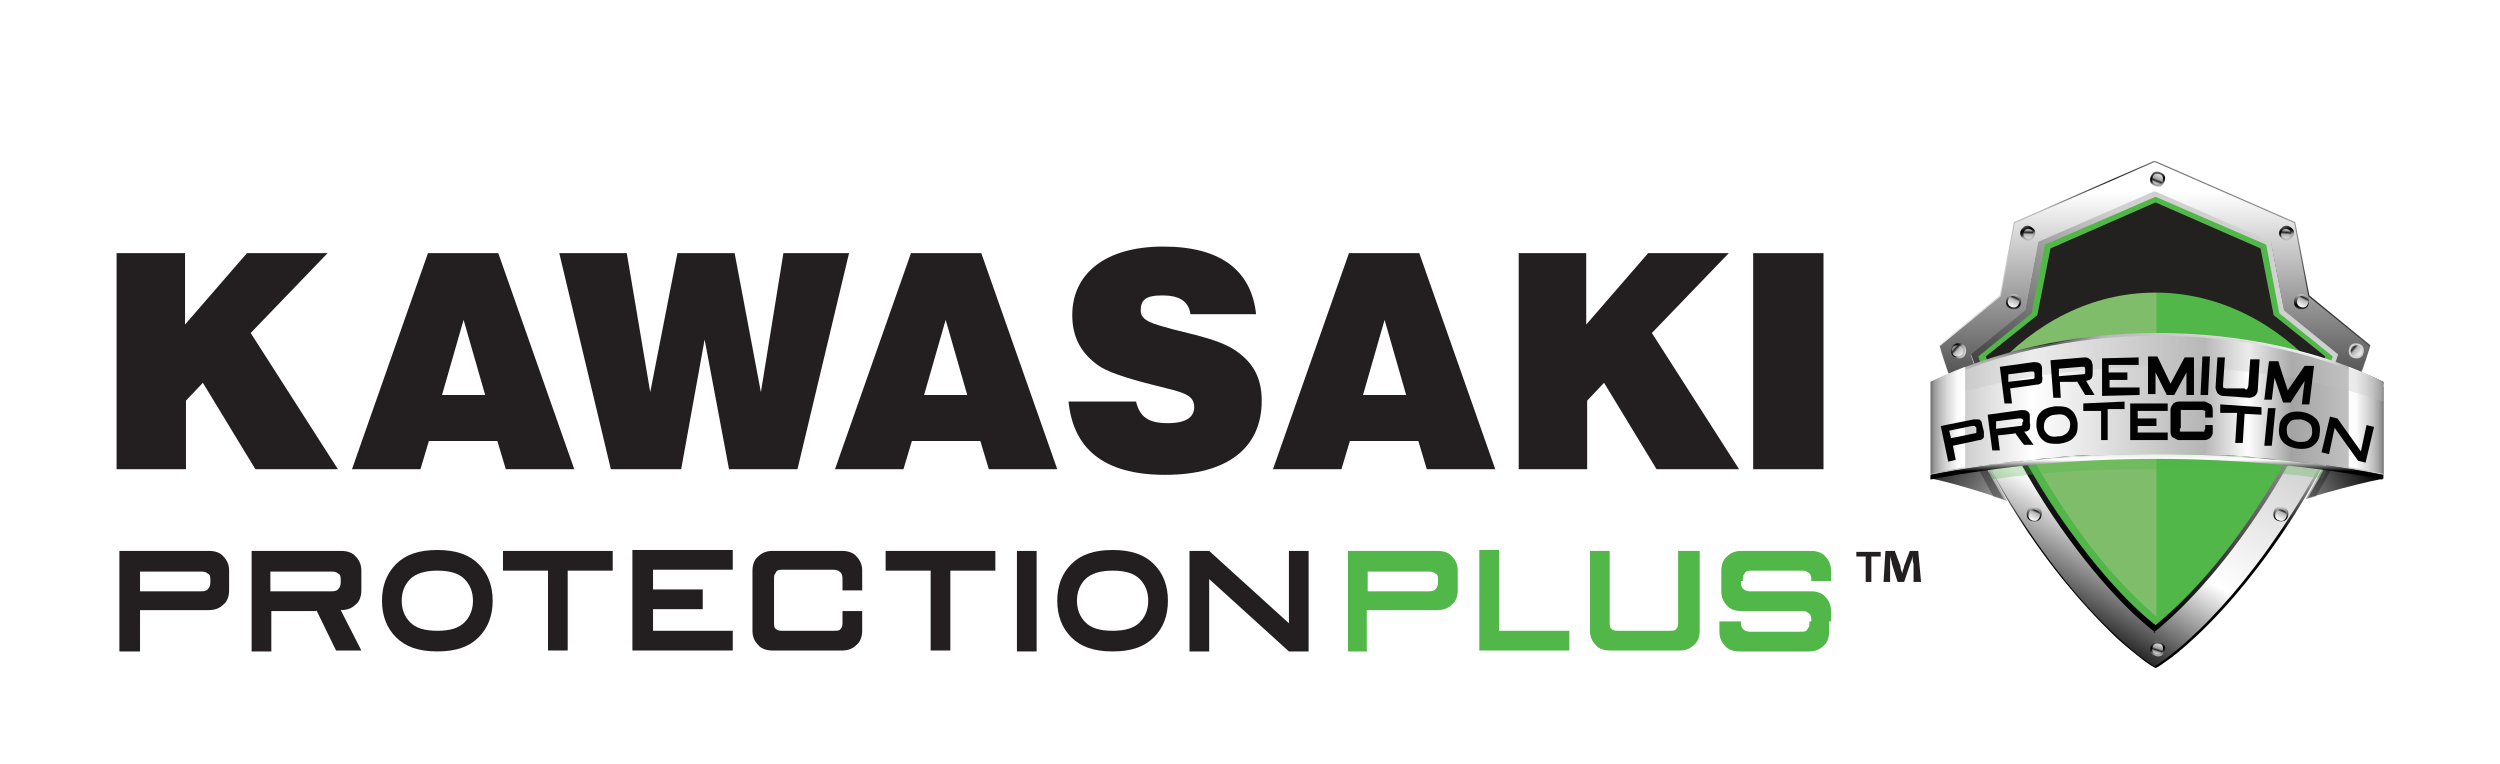 <?xml version="1.0" encoding="UTF-8"?>
<svg width="193px" height="59px" viewBox="0 0 193 59" version="1.1" xmlns="http://www.w3.org/2000/svg" xmlns:xlink="http://www.w3.org/1999/xlink">
    <title>kpp-logo</title>
    <defs>
        <filter x="-0.8%" y="-12.8%" width="101.6%" height="125.5%" filterUnits="objectBoundingBox" id="filter-1">
            <feOffset dx="0" dy="2" in="SourceAlpha" result="shadowOffsetOuter1"></feOffset>
            <feGaussianBlur stdDeviation="2" in="shadowOffsetOuter1" result="shadowBlurOuter1"></feGaussianBlur>
            <feColorMatrix values="0 0 0 0 0   0 0 0 0 0   0 0 0 0 0  0 0 0 0.2 0" type="matrix" in="shadowBlurOuter1" result="shadowMatrixOuter1"></feColorMatrix>
            <feMerge>
                <feMergeNode in="shadowMatrixOuter1"></feMergeNode>
                <feMergeNode in="SourceGraphic"></feMergeNode>
            </feMerge>
        </filter>
        <linearGradient x1="106.214%" y1="115.789%" x2="7.513%" y2="33.083%" id="linearGradient-2">
            <stop stop-color="#FFFFFF" offset="0%"></stop>
            <stop stop-color="#000000" offset="100%"></stop>
        </linearGradient>
        <linearGradient x1="-24.182%" y1="115.385%" x2="77.948%" y2="46.154%" id="linearGradient-3">
            <stop stop-color="#FFFFFF" offset="0%"></stop>
            <stop stop-color="#000000" offset="100%"></stop>
        </linearGradient>
        <linearGradient x1="50%" y1="-23.4%" x2="50%" y2="138.026%" id="linearGradient-4">
            <stop stop-color="#FFFFFF" offset="50%"></stop>
            <stop stop-color="#000000" offset="60%"></stop>
        </linearGradient>
        <linearGradient x1="78.672%" y1="-18.401%" x2="24.496%" y2="91.822%" id="linearGradient-5">
            <stop stop-color="#D0D0D0" offset="0%"></stop>
            <stop stop-color="#A3A3A3" offset="20%"></stop>
            <stop stop-color="#262626" offset="30%"></stop>
            <stop stop-color="#B5B5B5" offset="40%"></stop>
            <stop stop-color="#FFFFFF" offset="80%"></stop>
            <stop stop-color="#000000" offset="100%"></stop>
        </linearGradient>
        <linearGradient x1="63.386%" y1="19.321%" x2="25.342%" y2="81.104%" id="linearGradient-6">
            <stop stop-color="#D0D0D0" offset="0%"></stop>
            <stop stop-color="#000000" offset="100%"></stop>
        </linearGradient>
        <linearGradient x1="50.218%" y1="11.268%" x2="50.218%" y2="113.38%" id="linearGradient-7">
            <stop stop-color="#FFFFFF" offset="0%"></stop>
            <stop stop-color="#000000" offset="100%"></stop>
        </linearGradient>
        <linearGradient x1="89.755%" y1="81.956%" x2="-89.215%" y2="10.335%" id="linearGradient-8">
            <stop stop-color="#D0D0D0" offset="0%"></stop>
            <stop stop-color="#A3A3A3" offset="20%"></stop>
            <stop stop-color="#262626" offset="30%"></stop>
            <stop stop-color="#000000" offset="40%"></stop>
            <stop stop-color="#FFFFFF" offset="80%"></stop>
            <stop stop-color="#000000" offset="100%"></stop>
        </linearGradient>
        <linearGradient x1="0.029%" y1="-3.462%" x2="125.02%" y2="111.765%" id="linearGradient-9">
            <stop stop-color="#D0D0D0" offset="0%"></stop>
            <stop stop-color="#A3A3A3" offset="20%"></stop>
            <stop stop-color="#262626" offset="30%"></stop>
            <stop stop-color="#B5B5B5" offset="40%"></stop>
            <stop stop-color="#FFFFFF" offset="80%"></stop>
            <stop stop-color="#000000" offset="100%"></stop>
        </linearGradient>
        <linearGradient x1="-67000%" y1="-6992.308%" x2="-67084.615%" y2="-6823.077%" id="linearGradient-10">
            <stop stop-color="#D0D0D0" offset="0%"></stop>
            <stop stop-color="#A3A3A3" offset="20%"></stop>
            <stop stop-color="#262626" offset="30%"></stop>
            <stop stop-color="#000000" offset="40%"></stop>
            <stop stop-color="#FFFFFF" offset="80%"></stop>
            <stop stop-color="#000000" offset="100%"></stop>
        </linearGradient>
        <linearGradient x1="-12.649%" y1="-5.426%" x2="122.019%" y2="112.321%" id="linearGradient-11">
            <stop stop-color="#D0D0D0" offset="0%"></stop>
            <stop stop-color="#A3A3A3" offset="20%"></stop>
            <stop stop-color="#262626" offset="30%"></stop>
            <stop stop-color="#B5B5B5" offset="40%"></stop>
            <stop stop-color="#FFFFFF" offset="80%"></stop>
            <stop stop-color="#000000" offset="100%"></stop>
        </linearGradient>
        <linearGradient x1="54.614%" y1="161.868%" x2="72.87%" y2="-46.175%" id="linearGradient-12">
            <stop stop-color="#D0D0D0" offset="0%"></stop>
            <stop stop-color="#A3A3A3" offset="20%"></stop>
            <stop stop-color="#262626" offset="30%"></stop>
            <stop stop-color="#000000" offset="40%"></stop>
            <stop stop-color="#FFFFFF" offset="80%"></stop>
            <stop stop-color="#000000" offset="100%"></stop>
        </linearGradient>
        <linearGradient x1="99.207%" y1="-31.474%" x2="25.978%" y2="128.318%" id="linearGradient-13">
            <stop stop-color="#D0D0D0" offset="0%"></stop>
            <stop stop-color="#A3A3A3" offset="20%"></stop>
            <stop stop-color="#262626" offset="30%"></stop>
            <stop stop-color="#B5B5B5" offset="40%"></stop>
            <stop stop-color="#FFFFFF" offset="80%"></stop>
            <stop stop-color="#000000" offset="100%"></stop>
        </linearGradient>
        <linearGradient x1="60.014%" y1="156.929%" x2="70.477%" y2="-47.765%" id="linearGradient-14">
            <stop stop-color="#D0D0D0" offset="0%"></stop>
            <stop stop-color="#A3A3A3" offset="20%"></stop>
            <stop stop-color="#262626" offset="30%"></stop>
            <stop stop-color="#000000" offset="40%"></stop>
            <stop stop-color="#FFFFFF" offset="80%"></stop>
            <stop stop-color="#000000" offset="100%"></stop>
        </linearGradient>
        <linearGradient x1="96.908%" y1="-31.249%" x2="23.678%" y2="128.542%" id="linearGradient-15">
            <stop stop-color="#D0D0D0" offset="0%"></stop>
            <stop stop-color="#A3A3A3" offset="20%"></stop>
            <stop stop-color="#262626" offset="30%"></stop>
            <stop stop-color="#B5B5B5" offset="40%"></stop>
            <stop stop-color="#FFFFFF" offset="80%"></stop>
            <stop stop-color="#000000" offset="100%"></stop>
        </linearGradient>
        <linearGradient x1="59.238%" y1="153.75%" x2="69.483%" y2="-55.322%" id="linearGradient-16">
            <stop stop-color="#D0D0D0" offset="0%"></stop>
            <stop stop-color="#A3A3A3" offset="20%"></stop>
            <stop stop-color="#262626" offset="30%"></stop>
            <stop stop-color="#000000" offset="40%"></stop>
            <stop stop-color="#FFFFFF" offset="80%"></stop>
            <stop stop-color="#000000" offset="100%"></stop>
        </linearGradient>
        <linearGradient x1="93.77%" y1="-24.643%" x2="21.664%" y2="128.575%" id="linearGradient-17">
            <stop stop-color="#D0D0D0" offset="0%"></stop>
            <stop stop-color="#A3A3A3" offset="20%"></stop>
            <stop stop-color="#262626" offset="30%"></stop>
            <stop stop-color="#B5B5B5" offset="40%"></stop>
            <stop stop-color="#FFFFFF" offset="80%"></stop>
            <stop stop-color="#000000" offset="100%"></stop>
        </linearGradient>
        <linearGradient x1="58.221%" y1="148.688%" x2="72.106%" y2="-52.592%" id="linearGradient-18">
            <stop stop-color="#D0D0D0" offset="0%"></stop>
            <stop stop-color="#A3A3A3" offset="20%"></stop>
            <stop stop-color="#262626" offset="30%"></stop>
            <stop stop-color="#000000" offset="40%"></stop>
            <stop stop-color="#FFFFFF" offset="80%"></stop>
            <stop stop-color="#000000" offset="100%"></stop>
        </linearGradient>
        <linearGradient x1="101.955%" y1="-25.971%" x2="28.726%" y2="137.239%" id="linearGradient-19">
            <stop stop-color="#D0D0D0" offset="0%"></stop>
            <stop stop-color="#A3A3A3" offset="20%"></stop>
            <stop stop-color="#262626" offset="30%"></stop>
            <stop stop-color="#B5B5B5" offset="40%"></stop>
            <stop stop-color="#FFFFFF" offset="80%"></stop>
            <stop stop-color="#000000" offset="100%"></stop>
        </linearGradient>
        <linearGradient x1="57.491%" y1="101.619%" x2="1.614%" y2="-64.857%" id="linearGradient-20">
            <stop stop-color="#D0D0D0" offset="0%"></stop>
            <stop stop-color="#A3A3A3" offset="20%"></stop>
            <stop stop-color="#262626" offset="30%"></stop>
            <stop stop-color="#000000" offset="40%"></stop>
            <stop stop-color="#FFFFFF" offset="80%"></stop>
            <stop stop-color="#000000" offset="100%"></stop>
        </linearGradient>
        <linearGradient x1="53.697%" y1="-16.365%" x2="39.109%" y2="166.63%" id="linearGradient-21">
            <stop stop-color="#D0D0D0" offset="0%"></stop>
            <stop stop-color="#A3A3A3" offset="20%"></stop>
            <stop stop-color="#262626" offset="30%"></stop>
            <stop stop-color="#B5B5B5" offset="40%"></stop>
            <stop stop-color="#FFFFFF" offset="80%"></stop>
            <stop stop-color="#000000" offset="100%"></stop>
        </linearGradient>
        <linearGradient x1="58.753%" y1="102.506%" x2="-2.47%" y2="-69.098%" id="linearGradient-22">
            <stop stop-color="#D0D0D0" offset="0%"></stop>
            <stop stop-color="#A3A3A3" offset="20%"></stop>
            <stop stop-color="#262626" offset="30%"></stop>
            <stop stop-color="#000000" offset="40%"></stop>
            <stop stop-color="#FFFFFF" offset="80%"></stop>
            <stop stop-color="#000000" offset="100%"></stop>
        </linearGradient>
        <linearGradient x1="38.611%" y1="-16.562%" x2="33.101%" y2="162.238%" id="linearGradient-23">
            <stop stop-color="#D0D0D0" offset="0%"></stop>
            <stop stop-color="#A3A3A3" offset="20%"></stop>
            <stop stop-color="#262626" offset="30%"></stop>
            <stop stop-color="#B5B5B5" offset="40%"></stop>
            <stop stop-color="#FFFFFF" offset="80%"></stop>
            <stop stop-color="#000000" offset="100%"></stop>
        </linearGradient>
        <linearGradient x1="53.369%" y1="120.116%" x2="41.049%" y2="-73.829%" id="linearGradient-24">
            <stop stop-color="#D0D0D0" offset="0%"></stop>
            <stop stop-color="#A3A3A3" offset="20%"></stop>
            <stop stop-color="#262626" offset="30%"></stop>
            <stop stop-color="#000000" offset="40%"></stop>
            <stop stop-color="#FFFFFF" offset="80%"></stop>
            <stop stop-color="#000000" offset="100%"></stop>
        </linearGradient>
        <linearGradient x1="66.345%" y1="19.955%" x2="0.352%" y2="181.958%" id="linearGradient-25">
            <stop stop-color="#D0D0D0" offset="0%"></stop>
            <stop stop-color="#A3A3A3" offset="20%"></stop>
            <stop stop-color="#262626" offset="30%"></stop>
            <stop stop-color="#B5B5B5" offset="40%"></stop>
            <stop stop-color="#FFFFFF" offset="80%"></stop>
            <stop stop-color="#000000" offset="100%"></stop>
        </linearGradient>
        <linearGradient x1="49.477%" y1="121.125%" x2="43.985%" y2="-76.794%" id="linearGradient-26">
            <stop stop-color="#D0D0D0" offset="0%"></stop>
            <stop stop-color="#A3A3A3" offset="20%"></stop>
            <stop stop-color="#262626" offset="30%"></stop>
            <stop stop-color="#000000" offset="40%"></stop>
            <stop stop-color="#FFFFFF" offset="80%"></stop>
            <stop stop-color="#000000" offset="100%"></stop>
        </linearGradient>
        <linearGradient x1="59.629%" y1="9.72%" x2="5.048%" y2="180.076%" id="linearGradient-27">
            <stop stop-color="#D0D0D0" offset="0%"></stop>
            <stop stop-color="#A3A3A3" offset="20%"></stop>
            <stop stop-color="#262626" offset="30%"></stop>
            <stop stop-color="#B5B5B5" offset="40%"></stop>
            <stop stop-color="#FFFFFF" offset="80%"></stop>
            <stop stop-color="#000000" offset="100%"></stop>
        </linearGradient>
        <radialGradient cx="50%" cy="51.025%" fx="50%" fy="51.025%" r="183.149%" gradientTransform="translate(0.5,0.51),scale(1,0.823),translate(-0.5,-0.51)" id="radialGradient-28">
            <stop stop-color="#50B748" offset="0%"></stop>
            <stop stop-color="#50B748" offset="60%"></stop>
            <stop stop-color="#50B748" offset="100%"></stop>
            <stop stop-color="#50B748" offset="100%"></stop>
        </radialGradient>
        <linearGradient x1="98.755%" y1="50%" x2="3.112%" y2="50%" id="linearGradient-29">
            <stop stop-color="#D0D0D0" offset="0%"></stop>
            <stop stop-color="#A3A3A3" offset="20%"></stop>
            <stop stop-color="#FFFFFF" offset="30%"></stop>
            <stop stop-color="#B5B5B5" offset="40%"></stop>
            <stop stop-color="#FFFFFF" offset="80%"></stop>
            <stop stop-color="#C0C0C0" offset="100%"></stop>
        </linearGradient>
        <linearGradient x1="50.207%" y1="-151.852%" x2="50.207%" y2="66.667%" id="linearGradient-30">
            <stop stop-color="#D0D0D0" offset="0%"></stop>
            <stop stop-color="#A3A3A3" offset="20%"></stop>
            <stop stop-color="#262626" offset="30%"></stop>
            <stop stop-color="#B5B5B5" offset="40%"></stop>
            <stop stop-color="#FFFFFF" offset="80%"></stop>
            <stop stop-color="#000000" offset="100%"></stop>
        </linearGradient>
        <linearGradient x1="-9.544%" y1="49.091%" x2="108.921%" y2="49.091%" id="linearGradient-31">
            <stop stop-color="#D0D0D0" offset="0%"></stop>
            <stop stop-color="#A3A3A3" offset="20%"></stop>
            <stop stop-color="#262626" offset="30%"></stop>
            <stop stop-color="#B5B5B5" offset="40%"></stop>
            <stop stop-color="#FFFFFF" offset="80%"></stop>
            <stop stop-color="#000000" offset="100%"></stop>
        </linearGradient>
        <linearGradient x1="100%" y1="50.435%" x2="2.703%" y2="50.435%" id="linearGradient-32">
            <stop stop-color="#787878" offset="0%"></stop>
            <stop stop-color="#9C9C9C" offset="10%"></stop>
            <stop stop-color="#C0C0C0" offset="30%"></stop>
            <stop stop-color="#DBDBDB" offset="50%"></stop>
            <stop stop-color="#EFEFEF" offset="70%"></stop>
            <stop stop-color="#FBFBFB" offset="80%"></stop>
            <stop stop-color="#FFFFFF" offset="100%"></stop>
        </linearGradient>
        <linearGradient x1="-401.452%" y1="50%" x2="-399.378%" y2="50%" id="linearGradient-33">
            <stop stop-color="#D0D0D0" offset="0%"></stop>
            <stop stop-color="#A3A3A3" offset="20%"></stop>
            <stop stop-color="#FFFFFF" offset="30%"></stop>
            <stop stop-color="#B5B5B5" offset="40%"></stop>
            <stop stop-color="#FFFFFF" offset="80%"></stop>
            <stop stop-color="#C0C0C0" offset="100%"></stop>
        </linearGradient>
        <linearGradient x1="2.703%" y1="-193.913%" x2="97.297%" y2="-193.913%" id="linearGradient-34">
            <stop stop-color="#787878" offset="0%"></stop>
            <stop stop-color="#9C9C9C" offset="10%"></stop>
            <stop stop-color="#C0C0C0" offset="30%"></stop>
            <stop stop-color="#DBDBDB" offset="50%"></stop>
            <stop stop-color="#EFEFEF" offset="70%"></stop>
            <stop stop-color="#FBFBFB" offset="80%"></stop>
            <stop stop-color="#FFFFFF" offset="100%"></stop>
        </linearGradient>
    </defs>
    <g id="KPP" stroke="none" stroke-width="1" fill="none" fill-rule="evenodd">
        <g id="01_akm_kpp_integration_xxl_01" transform="translate(-36, -663)" fill-rule="nonzero">
            <g id="mpp/desktop/_secondary-nav" filter="url(#filter-1)" transform="translate(0, 646)">
                <g id="kpp-logo" transform="translate(45, 27)">
                    <g id="Group" transform="translate(95.066, 30.459)" fill="#50B748">
                        <path d="M1.52,7.832 L0,7.832 L0,0.073 L6.951,0.073 C7.385,0.073 7.82,0.218 8.037,0.508 C8.326,0.798 8.471,1.16 8.471,1.595 L8.471,3.118 C8.471,3.554 8.326,3.989 8.037,4.206 C7.747,4.496 7.385,4.641 6.878,4.641 L1.448,4.641 L1.448,7.76 L1.52,7.832 Z M6.951,2.393 C6.951,2.103 6.951,1.886 6.734,1.813 C6.589,1.668 6.372,1.668 6.154,1.668 L1.52,1.668 L1.52,3.191 L6.154,3.191 C6.372,3.191 6.589,3.191 6.734,3.046 C6.878,2.901 6.951,2.756 6.951,2.466 L6.951,2.393 Z" id="Shape"></path>
                        <polygon id="Path" points="11.657 6.237 17.087 6.237 17.087 7.76 10.137 7.76 10.137 0 11.657 0 11.657 6.164"></polygon>
                        <path d="M25.631,0.073 L27.151,0.073 L27.151,6.237 C27.151,6.672 27.007,7.107 26.717,7.325 C26.427,7.615 26.065,7.76 25.631,7.76 L20.201,7.76 C19.766,7.76 19.332,7.615 19.115,7.325 C18.825,7.035 18.68,6.672 18.68,6.237 L18.68,0.073 L20.201,0.073 L20.201,5.512 C20.201,5.802 20.201,6.019 20.345,6.092 C20.49,6.237 20.635,6.237 20.925,6.237 L24.762,6.237 C25.052,6.237 25.269,6.237 25.341,6.092 C25.486,5.947 25.486,5.802 25.486,5.512 L25.486,0.073 L25.631,0.073 Z" id="Path"></path>
                        <path d="M28.817,2.393 L28.817,1.595 C28.817,1.16 28.962,0.725 29.251,0.508 C29.541,0.218 29.903,0.073 30.337,0.073 L35.767,0.073 C36.202,0.073 36.636,0.218 36.854,0.508 C37.143,0.798 37.288,1.16 37.288,1.595 L37.288,2.393 L35.767,2.393 C35.767,2.176 35.767,1.958 35.623,1.813 C35.478,1.668 35.333,1.595 35.043,1.595 L31.206,1.595 C30.916,1.595 30.699,1.595 30.627,1.813 C30.482,1.958 30.482,2.103 30.482,2.393 L28.962,2.393 L28.817,2.393 Z M33.668,4.714 L30.337,4.714 C29.903,4.714 29.468,4.569 29.251,4.279 C28.962,3.989 28.817,3.626 28.817,3.191 L28.817,2.393 L30.337,2.393 C30.337,2.611 30.337,2.828 30.482,2.973 C30.627,3.118 30.772,3.191 31.061,3.191 L33.595,3.191 L33.595,4.714 L33.668,4.714 Z M30.337,5.512 C30.337,5.729 30.337,5.947 30.482,6.092 C30.627,6.237 30.772,6.309 31.061,6.309 L34.899,6.309 C35.188,6.309 35.405,6.309 35.478,6.092 C35.623,5.947 35.623,5.802 35.623,5.512 L37.143,5.512 L37.143,6.309 C37.143,6.744 36.998,7.18 36.709,7.397 C36.419,7.687 36.057,7.832 35.623,7.832 L30.192,7.832 C29.758,7.832 29.324,7.687 29.106,7.397 C28.817,7.107 28.672,6.744 28.672,6.309 L28.672,5.512 L30.192,5.512 L30.337,5.512 Z M32.437,3.191 L35.767,3.191 C36.202,3.191 36.636,3.336 36.854,3.626 C37.143,3.916 37.288,4.279 37.288,4.714 L37.288,5.512 L35.767,5.512 C35.767,5.294 35.767,5.076 35.623,4.931 C35.478,4.786 35.333,4.714 35.043,4.714 L32.509,4.714 L32.509,3.191 L32.437,3.191 Z" id="Shape"></path>
                    </g>
                    <g id="Group" transform="translate(140.101, 17.84)">
                        <path d="M8.399,9.645 C6.154,8.92 2.534,7.615 0,7.107 L0,0 C3.113,1.523 6.951,6.527 8.399,9.645 Z" id="Path" fill="url(#linearGradient-2)"></path>
                        <path d="M34.899,0 L34.899,7.107 C32.292,7.615 28.672,8.703 26.427,9.428 C27.948,6.454 31.713,1.523 34.899,0 Z" id="Path" fill="url(#linearGradient-3)"></path>
                    </g>
                    <g id="Group" transform="translate(140.463, 0)">
                        <g id="Path">
                            <path d="M16.942,39.669 C16.942,39.669 16.798,39.669 16.001,39.089 C15.567,38.726 14.77,38.146 13.902,37.349 C12.309,35.826 9.775,33.215 7.023,29.154 C1.81,21.394 0.072,14.794 0,14.722 L0,14.504 C0,14.504 4.779,10.588 4.779,10.588 L5.865,4.859 L16.942,-6.44119501e-16 L28.02,4.859 L29.106,10.588 L33.885,14.504 L33.885,14.722 C33.885,14.722 32.075,21.394 26.862,29.154 C24.11,33.215 21.649,35.826 19.983,37.349 C19.042,38.219 18.318,38.799 17.884,39.089 C17.087,39.669 17.015,39.669 16.942,39.669 Z" stroke="#FFFFFF" stroke-width="0.2" fill="url(#linearGradient-4)"></path>
                            <path d="M16.942,0.435 L27.731,5.149 L28.817,10.806 L33.523,14.649 C33.523,14.649 31.858,21.176 26.572,29.009 C21.287,36.841 16.87,39.452 16.87,39.452 C16.87,39.452 12.453,36.841 7.168,29.009 C1.882,21.176 0.217,14.649 0.217,14.649 L4.923,10.806 L6.01,5.149 L16.798,0.435 L16.942,0.435 Z" fill="url(#linearGradient-5)"></path>
                            <path d="M16.942,36.841 C15.422,35.681 12.453,32.925 8.978,27.776 C5.358,22.337 3.475,17.478 2.679,15.302 L6.878,11.894 L7.892,6.599 L16.87,2.683 L25.848,6.599 L26.862,11.894 L31.061,15.302 C30.337,17.478 28.455,22.337 24.762,27.776 C21.287,32.925 18.246,35.681 16.798,36.841 L16.942,36.841 Z" fill="url(#linearGradient-6)"></path>
                        </g>
                        <path d="M4.199,19.218 C3.475,17.623 2.969,16.245 2.679,15.375 L6.878,11.966 L7.892,6.672 L16.87,2.756 L25.848,6.672 L26.862,11.966 L31.061,15.375 C30.772,16.245 30.265,17.623 29.541,19.218 C30.048,19.798 30.554,20.451 30.989,21.104 C32.799,17.26 33.451,14.722 33.451,14.722 L28.744,10.878 L27.658,5.222 L16.87,0.508 L6.082,5.222 L4.996,10.878 L0.29,14.722 C0.29,14.722 0.941,17.26 2.751,21.104 C3.186,20.451 3.693,19.871 4.199,19.218 L4.199,19.218 Z" id="Path" fill="url(#linearGradient-7)" style="mix-blend-mode: screen;"></path>
                        <g transform="translate(1.158, 14.504)" id="Path">
                            <g>
                                <path d="M0.628,1.167 C0.359,1.167 0,0.987 0,0.628 C0,0.269 0.179,0 0.538,0 C0.897,0 1.167,0.179 1.167,0.538 C1.167,0.897 0.987,1.167 0.628,1.167 Z" fill="url(#linearGradient-8)"></path>
                                <path d="M0.628,0.179 C0.808,0.179 0.987,0.449 0.897,0.718 C0.897,0.897 0.628,1.077 0.359,0.987 C0.179,0.987 0,0.718 0.09,0.449 C0.09,0.269 0.359,0.09 0.628,0.179 Z" fill="url(#linearGradient-9)"></path>
                            </g>
                            <g transform="translate(30.699, 0)">
                                <path d="M0.628,1.167 C0.269,1.167 0,0.987 0,0.628 C0,0.269 0.179,0 0.538,0 C0.897,0 1.167,0.179 1.167,0.538 C1.167,0.897 0.987,1.167 0.628,1.167 Z" fill="url(#linearGradient-10)"></path>
                                <path d="M0.718,0.179 C0.897,0.179 1.077,0.449 0.987,0.718 C0.987,0.897 0.718,1.077 0.449,0.987 C0.269,0.987 0.09,0.718 0.179,0.449 C0.179,0.269 0.449,0.09 0.718,0.179 Z" fill="url(#linearGradient-11)"></path>
                            </g>
                        </g>
                        <g transform="translate(6.996, 27.096)" id="Path">
                            <g transform="translate(19.042, 0)">
                                <path d="M0.037,0.823 C-0.062,0.528 0.037,0.135 0.335,0.037 C0.633,-0.061 1.03,0.037 1.129,0.332 C1.229,0.626 1.129,1.019 0.832,1.118 C0.534,1.216 0.137,1.118 0.037,0.823 Z" fill="url(#linearGradient-12)"></path>
                                <path d="M1.03,0.626 C1.03,0.921 0.832,1.118 0.633,1.118 C0.335,1.118 0.137,0.921 0.137,0.725 C0.137,0.43 0.335,0.233 0.534,0.233 C0.832,0.233 1.03,0.43 1.03,0.626 Z" fill="url(#linearGradient-13)"></path>
                            </g>
                            <g>
                                <path d="M0.037,0.823 C-0.062,0.528 0.037,0.135 0.335,0.037 C0.633,-0.061 1.03,0.037 1.129,0.332 C1.229,0.626 1.129,1.019 0.832,1.118 C0.534,1.216 0.137,1.118 0.037,0.823 Z" fill="url(#linearGradient-14)"></path>
                                <path d="M1.03,0.626 C1.03,0.921 0.832,1.118 0.633,1.118 C0.335,1.118 0.137,0.921 0.137,0.725 C0.137,0.43 0.335,0.233 0.534,0.233 C0.832,0.233 1.03,0.43 1.03,0.626 Z" fill="url(#linearGradient-15)"></path>
                            </g>
                        </g>
                        <g transform="translate(5.403, 10.706)" id="Path">
                            <g transform="translate(22.228, 0)">
                                <path d="M0.037,0.832 C-0.061,0.534 0.037,0.137 0.332,0.037 C0.626,-0.062 1.019,0.037 1.118,0.335 C1.216,0.633 1.118,1.03 0.823,1.129 C0.528,1.229 0.135,1.129 0.037,0.832 Z" fill="url(#linearGradient-16)"></path>
                                <path d="M1.118,0.534 C1.118,0.832 0.921,1.03 0.725,1.03 C0.43,1.03 0.233,0.832 0.233,0.633 C0.233,0.335 0.43,0.137 0.626,0.137 C0.921,0.137 1.118,0.335 1.118,0.534 Z" fill="url(#linearGradient-17)"></path>
                            </g>
                            <g>
                                <path d="M0.037,0.832 C-0.062,0.534 0.037,0.137 0.335,0.037 C0.633,-0.062 1.03,0.037 1.129,0.335 C1.229,0.633 1.129,1.03 0.832,1.129 C0.534,1.229 0.137,1.129 0.037,0.832 Z" fill="url(#linearGradient-18)"></path>
                                <path d="M1.03,0.534 C1.03,0.832 0.832,1.03 0.633,1.03 C0.335,1.03 0.137,0.832 0.137,0.633 C0.137,0.335 0.335,0.137 0.534,0.137 C0.832,0.137 1.03,0.335 1.03,0.534 Z" fill="url(#linearGradient-19)"></path>
                            </g>
                        </g>
                        <g transform="translate(6.498, 5.421)" id="Path">
                            <g transform="translate(19.983, 0)">
                                <path d="M0.194,0.972 C-0.065,0.799 -0.065,0.367 0.194,0.194 C0.367,-0.065 0.713,-0.065 0.972,0.194 C1.231,0.367 1.231,0.713 0.972,0.972 C0.799,1.231 0.454,1.231 0.194,0.972 Z" fill="url(#linearGradient-20)"></path>
                                <path d="M0.886,0.454 C0.972,0.627 0.886,0.886 0.713,0.972 C0.54,1.059 0.281,0.972 0.194,0.799 C0.108,0.627 0.194,0.367 0.367,0.281 C0.54,0.194 0.799,0.281 0.886,0.454 L0.886,0.454 Z" fill="url(#linearGradient-21)"></path>
                            </g>
                            <g>
                                <path d="M0.194,0.972 C-0.065,0.799 -0.065,0.367 0.194,0.194 C0.367,-0.065 0.713,-0.065 0.972,0.194 C1.231,0.367 1.231,0.713 0.972,0.972 C0.799,1.231 0.454,1.231 0.194,0.972 Z" fill="url(#linearGradient-22)"></path>
                                <path d="M0.972,0.454 C1.059,0.627 0.972,0.886 0.799,0.972 C0.627,1.059 0.367,0.972 0.281,0.799 C0.194,0.627 0.281,0.367 0.454,0.281 C0.627,0.194 0.886,0.281 0.972,0.454 L0.972,0.454 Z" fill="url(#linearGradient-23)"></path>
                            </g>
                        </g>
                        <g transform="translate(16.52, 1.245)" id="Path">
                            <g>
                                <path d="M0.076,0.906 C-0.108,0.629 0.076,0.261 0.261,0.076 C0.537,-0.108 0.906,0.076 1.09,0.261 C1.275,0.537 1.09,0.906 0.906,1.09 C0.629,1.275 0.261,1.09 0.076,0.906 Z" fill="url(#linearGradient-24)"></path>
                                <path d="M0.998,0.537 C0.998,0.814 0.906,0.998 0.629,0.998 C0.353,0.998 0.169,0.906 0.169,0.629 C0.169,0.445 0.261,0.169 0.537,0.169 C0.814,0.169 0.998,0.261 0.998,0.537 Z" fill="url(#linearGradient-25)"></path>
                            </g>
                            <g transform="translate(0, 36.261)">
                                <path d="M0.076,0.906 C-0.108,0.629 0.076,0.261 0.261,0.076 C0.537,-0.108 0.906,0.076 1.09,0.261 C1.275,0.537 1.09,0.906 0.906,1.09 C0.629,1.275 0.261,1.09 0.076,0.906 Z" fill="url(#linearGradient-26)"></path>
                                <path d="M0.998,0.537 C0.998,0.722 0.906,0.998 0.629,0.998 C0.353,0.998 0.169,0.906 0.169,0.629 C0.169,0.445 0.261,0.169 0.537,0.169 C0.814,0.169 0.998,0.261 0.998,0.537 Z" fill="url(#linearGradient-27)"></path>
                            </g>
                        </g>
                    </g>
                    <path d="M157.406,36.261 C155.813,35.028 153.062,32.345 149.803,27.558 C146.4,22.482 144.518,17.985 143.722,15.52 L147.849,12.184 L148.862,6.89 L157.406,3.191 L165.95,6.89 L166.963,12.184 L171.09,15.52 C170.221,17.985 168.411,22.482 165.008,27.558 C161.823,32.345 158.999,34.955 157.406,36.261 Z" id="Path" fill="#50B748"></path>
                    <path d="M157.406,35.608 C155.885,34.375 153.279,31.764 150.238,27.268 C146.98,22.409 145.17,18.058 144.301,15.665 L148.283,12.474 L149.297,7.325 L157.406,3.771 L165.515,7.325 L166.529,12.474 L170.511,15.665 C169.642,17.985 167.832,22.337 164.574,27.268 C161.605,31.764 158.926,34.303 157.406,35.608 Z" id="Path" fill="url(#radialGradient-28)"></path>
                    <path d="M149.369,7.325 L148.355,12.474 L144.373,15.665 C145.242,17.985 147.052,22.409 150.31,27.268 C153.279,31.764 155.958,34.303 157.478,35.608 L157.478,3.844 L149.369,7.397 L149.369,7.325 Z" id="Path" fill="#7FBD6A"></path>
                    <path d="M157.406,10.588 C162.257,10.588 166.746,12.909 170.077,16.68 C170.221,16.245 170.366,15.882 170.511,15.52 L166.529,12.329 L165.515,7.18 L157.406,3.626 L149.297,7.18 L148.283,12.329 L144.301,15.52 C144.446,15.882 144.59,16.245 144.735,16.68 C148.066,12.909 152.482,10.588 157.406,10.588 Z" id="Path" fill="#232020" style="mix-blend-mode: screen;"></path>
                    <path d="M144.663,25.02 C148.717,24.44 152.482,24.222 157.551,24.222 C162.619,24.222 166.312,24.367 170.294,24.947 L170.583,24.44 L170.366,23.642 C166.384,23.134 162.112,22.844 157.623,22.844 C153.134,22.844 148.79,23.134 144.735,23.715 L144.518,24.512 L144.808,25.02 L144.663,25.02 Z" id="Path" fill="#52B548" opacity="0.3" style="mix-blend-mode: multiply;"></path>
                    <path d="M157.551,13.779 C150.89,13.779 144.808,15.229 140.101,17.55 L140.101,24.657 C145.387,23.642 151.324,23.062 157.551,23.062 C163.777,23.062 169.787,23.642 175,24.657 L175,17.55 C170.294,15.229 164.212,13.779 157.551,13.779 Z" id="Path" fill="url(#linearGradient-29)"></path>
                    <path d="M140.029,24.657 L140.029,25.02 C145.314,24.005 151.252,23.424 157.478,23.424 C163.705,23.424 169.715,24.005 174.928,25.02 L174.928,24.657 C169.642,23.642 163.705,23.062 157.478,23.062 C151.252,23.062 145.242,23.642 140.029,24.657 Z" id="Path" fill="url(#linearGradient-30)"></path>
                    <path d="M157.551,13.707 C150.89,13.707 144.808,15.157 140.101,17.478 L140.101,17.695 C144.808,15.375 150.89,13.924 157.551,13.924 C164.212,13.924 170.294,15.375 175,17.695 L175,17.478 C170.294,15.157 164.212,13.707 157.551,13.707 Z" id="Path" fill="url(#linearGradient-31)"></path>
                    <path d="M175,24.657 C175,24.657 174.493,24.585 173.48,24.367 C172.973,24.295 172.393,24.222 171.742,24.077 C171.09,24.005 170.366,23.86 169.497,23.787 C168.701,23.642 167.76,23.569 166.818,23.497 C166.384,23.497 165.877,23.424 165.37,23.352 C164.863,23.352 164.357,23.279 163.85,23.207 C163.343,23.207 162.836,23.207 162.257,23.134 C161.75,23.134 161.171,23.134 160.664,23.134 C160.374,23.134 160.157,23.134 159.868,23.134 C159.578,23.134 159.288,23.134 159.071,23.134 C158.492,23.134 157.985,23.134 157.406,23.134 C156.827,23.134 156.32,23.134 155.741,23.134 C155.451,23.134 155.161,23.134 154.944,23.134 C154.727,23.134 154.365,23.134 154.148,23.134 C153.641,23.134 153.062,23.134 152.555,23.134 C152.048,23.134 151.469,23.134 150.962,23.207 C150.455,23.207 149.948,23.279 149.441,23.352 C148.935,23.352 148.428,23.424 147.993,23.497 C147.052,23.569 146.183,23.715 145.314,23.787 C144.518,23.86 143.722,24.005 143.07,24.077 C142.418,24.15 141.839,24.222 141.332,24.367 C140.391,24.512 139.812,24.657 139.812,24.657 C139.812,24.657 140.319,24.585 141.332,24.367 C141.767,24.295 142.346,24.15 143.07,24.077 C143.432,24.077 143.722,23.932 144.156,23.932 C144.518,23.932 144.952,23.86 145.314,23.787 C146.111,23.642 147.052,23.569 147.993,23.497 C148.428,23.497 148.935,23.424 149.441,23.352 C149.948,23.352 150.455,23.279 150.962,23.207 C151.469,23.207 151.976,23.207 152.555,23.134 C153.062,23.134 153.641,23.134 154.148,23.134 C154.437,23.134 154.655,23.134 154.944,23.134 C155.234,23.134 155.523,23.134 155.741,23.134 C156.32,23.134 156.827,23.134 157.406,23.134 C157.985,23.134 158.492,23.134 159.071,23.134 C159.361,23.134 159.65,23.134 159.868,23.134 C160.157,23.134 160.374,23.134 160.664,23.134 C161.171,23.134 161.75,23.134 162.257,23.134 C162.764,23.134 163.343,23.134 163.85,23.207 C164.357,23.207 164.863,23.279 165.37,23.352 C165.877,23.352 166.384,23.424 166.818,23.497 C167.76,23.569 168.628,23.715 169.497,23.787 C169.932,23.787 170.294,23.86 170.656,23.932 C171.018,23.932 171.38,24.077 171.742,24.077 C172.393,24.222 172.973,24.295 173.48,24.367 C174.421,24.585 174.928,24.657 174.928,24.657 L175,24.657 Z" id="Path" fill="#878787"></path>
                    <polygon id="Path" fill="#000000" opacity="0.3" style="mix-blend-mode: multiply;" points="168.99 26.543 169.787 26.325 170.945 24.295 170.294 24.15"></polygon>
                    <polygon id="Path" fill="#000000" opacity="0.3" style="mix-blend-mode: multiply;" points="145.966 26.688 144.88 26.325 143.794 24.295 144.59 24.222"></polygon>
                    <path d="M172.321,16.245 L172.321,24.077 C173.262,24.222 174.131,24.367 175,24.585 L175,17.478 C174.131,17.043 173.262,16.68 172.321,16.317 L172.321,16.245 Z" id="Path" fill="url(#linearGradient-32)" style="mix-blend-mode: multiply;"></path>
                    <path d="M157.551,16.317 C163.995,16.317 170.004,17.26 175,19.001 L175,17.55 C170.294,15.229 164.212,13.779 157.551,13.779 C150.89,13.779 144.808,15.229 140.101,17.55 L140.101,19.001 C145.097,17.333 151.107,16.317 157.551,16.317 Z" id="Path" fill="url(#linearGradient-33)" opacity="0.3" style="mix-blend-mode: screen;"></path>
                    <path d="M142.708,16.245 L142.708,24.077 C141.767,24.222 140.898,24.367 140.029,24.585 L140.029,17.478 C140.898,17.043 141.767,16.68 142.708,16.317 L142.708,16.245 Z" id="Path" fill="url(#linearGradient-34)" style="mix-blend-mode: multiply;"></path>
                    <g id="Group" transform="translate(140.825, 19.001)" fill="#020202">
                        <path d="M1.158,4.496 L0.579,4.641 L0,1.886 L2.534,1.378 C2.679,1.378 2.824,1.378 2.969,1.378 C3.113,1.45 3.186,1.595 3.186,1.741 L3.331,2.321 C3.331,2.466 3.331,2.611 3.331,2.756 C3.258,2.901 3.113,2.973 2.969,2.973 L0.941,3.409 L1.158,4.496 L1.158,4.496 Z M2.751,2.103 C2.751,2.031 2.751,1.958 2.607,1.886 C2.607,1.886 2.462,1.886 2.389,1.886 L0.652,2.248 L0.796,2.828 L2.534,2.466 C2.607,2.466 2.679,2.466 2.751,2.393 C2.751,2.393 2.751,2.248 2.751,2.176 L2.751,2.103 Z" id="Shape"></path>
                        <path d="M5.72,2.466 L4.417,2.611 L4.561,3.771 L3.982,3.771 C3.982,3.844 3.62,1.015 3.62,1.015 L6.227,0.653 C6.372,0.653 6.516,0.653 6.661,0.725 C6.806,0.798 6.878,0.943 6.878,1.088 L6.878,1.668 C6.951,1.813 6.878,1.958 6.878,2.103 C6.806,2.248 6.661,2.321 6.444,2.321 L6.444,2.321 C6.444,2.321 7.168,3.336 7.168,3.336 L6.444,3.336 C6.444,3.409 5.72,2.393 5.72,2.393 L5.72,2.466 Z M6.372,1.523 C6.372,1.45 6.372,1.378 6.227,1.305 C6.227,1.305 6.082,1.305 6.01,1.305 L4.272,1.523 L4.272,2.103 C4.344,2.103 6.082,1.886 6.082,1.886 C6.154,1.886 6.227,1.886 6.299,1.813 C6.299,1.813 6.299,1.668 6.299,1.595 L6.372,1.523 Z" id="Shape"></path>
                        <path d="M9.123,3.263 C8.616,3.263 8.182,3.263 7.892,2.973 C7.602,2.756 7.458,2.393 7.385,1.958 C7.385,1.523 7.385,1.16 7.675,0.87 C7.892,0.58 8.326,0.435 8.833,0.363 C9.34,0.363 9.775,0.363 10.064,0.653 C10.354,0.87 10.499,1.233 10.571,1.668 C10.571,2.103 10.571,2.466 10.281,2.756 C10.064,3.046 9.63,3.191 9.123,3.263 Z M8.906,1.015 C8.544,1.015 8.326,1.16 8.182,1.305 C8.037,1.45 7.964,1.668 7.964,1.958 C7.964,2.248 8.109,2.393 8.254,2.538 C8.399,2.683 8.688,2.756 9.05,2.683 C9.412,2.683 9.63,2.538 9.775,2.393 C9.919,2.248 9.992,2.031 9.992,1.741 C9.992,1.45 9.847,1.305 9.702,1.16 C9.557,1.015 9.268,0.943 8.906,1.015 Z" id="Shape"></path>
                        <path d="M12.888,0.725 L12.888,2.973 C12.96,2.973 12.381,2.973 12.381,2.973 L12.381,0.725 C12.309,0.725 11.005,0.725 11.005,0.725 L11.005,0.145 C11.005,0.145 14.191,0 14.191,0 L14.191,0.58 C14.191,0.58 12.888,0.58 12.888,0.58 L12.888,0.725 Z" id="Path"></path>
                        <path d="M15.205,1.813 L15.205,2.393 C15.205,2.393 17.522,2.393 17.522,2.393 L17.522,2.973 C17.522,2.973 14.626,2.973 14.626,2.973 L14.626,0.145 C14.626,0.145 17.522,0.145 17.522,0.145 L17.522,0.725 C17.522,0.725 15.205,0.725 15.205,0.725 L15.205,1.305 C15.205,1.305 16.653,1.305 16.653,1.305 L16.653,1.886 C16.653,1.886 15.205,1.886 15.205,1.886 L15.205,1.813 Z" id="Path"></path>
                        <path d="M18.463,2.103 C18.463,2.176 18.463,2.248 18.463,2.321 C18.463,2.321 18.608,2.321 18.68,2.321 L20.128,2.321 C20.201,2.321 20.345,2.321 20.345,2.321 C20.345,2.321 20.345,2.176 20.418,2.103 L20.418,1.813 C20.418,1.813 20.997,1.813 20.997,1.813 L20.997,2.393 C20.997,2.538 20.925,2.683 20.78,2.828 C20.635,2.901 20.563,2.973 20.345,2.973 L18.318,2.973 C18.173,2.901 18.029,2.828 17.884,2.756 C17.811,2.683 17.739,2.538 17.739,2.321 L17.739,0.58 C17.739,0.435 17.884,0.29 17.956,0.145 C18.101,0.073 18.173,0 18.391,0 L20.418,0 C20.563,0.073 20.707,0.145 20.852,0.218 C20.925,0.29 20.997,0.435 20.997,0.653 L20.997,1.233 C20.997,1.233 20.418,1.233 20.418,1.233 L20.418,0.943 C20.418,0.87 20.418,0.798 20.418,0.725 C20.418,0.725 20.273,0.653 20.201,0.653 L18.753,0.653 C18.68,0.653 18.535,0.653 18.535,0.653 C18.535,0.653 18.535,0.798 18.535,0.87 L18.535,2.031 L18.463,2.103 Z" id="Path"></path>
                        <path d="M23.459,0.943 L23.314,3.191 L22.735,3.191 C22.735,3.191 22.88,0.87 22.88,0.87 L21.576,0.87 C21.576,0.798 21.576,0.218 21.576,0.218 L24.762,0.435 L24.762,1.015 C24.762,1.015 23.386,0.943 23.386,0.943 L23.459,0.943 Z" id="Path"></path>
                        <path d="M25.559,3.409 L24.979,3.409 C24.979,3.409 25.269,0.508 25.269,0.508 L25.848,0.508 C25.848,0.508 25.559,3.409 25.559,3.409 Z" id="Path"></path>
                        <path d="M27.513,3.626 C27.007,3.554 26.572,3.336 26.355,3.046 C26.138,2.756 26.065,2.393 26.138,1.958 C26.138,1.523 26.355,1.233 26.645,1.015 C26.934,0.798 27.369,0.725 27.875,0.798 C28.382,0.87 28.744,1.088 29.034,1.378 C29.251,1.668 29.324,2.031 29.251,2.466 C29.251,2.901 29.034,3.191 28.744,3.409 C28.455,3.626 28.02,3.699 27.513,3.626 Z M27.803,1.378 C27.441,1.378 27.151,1.378 27.007,1.523 C26.862,1.668 26.717,1.813 26.717,2.103 C26.717,2.393 26.717,2.538 26.862,2.756 C27.007,2.901 27.224,3.046 27.586,3.118 C27.948,3.118 28.237,3.118 28.382,2.973 C28.527,2.828 28.672,2.683 28.672,2.393 C28.672,2.103 28.672,1.958 28.527,1.741 C28.382,1.595 28.165,1.45 27.803,1.378 Z" id="Shape"></path>
                        <polygon id="Path" points="30.41 2.031 29.975 4.061 29.396 3.916 30.048 1.16 30.627 1.305 32.437 3.844 32.871 1.813 33.451 1.958 32.799 4.714 32.22 4.569 30.41 2.031"></polygon>
                    </g>
                    <g id="Group" transform="translate(145.387, 15.52)" fill="#020202">
                        <path d="M0.941,3.626 L0.362,3.626 C0.362,3.699 0,0.798 0,0.798 L2.607,0.435 C2.751,0.435 2.896,0.435 3.041,0.508 C3.186,0.58 3.258,0.725 3.258,0.943 L3.258,1.523 C3.331,1.668 3.258,1.813 3.258,1.958 C3.186,2.103 3.041,2.176 2.824,2.176 L0.796,2.466 L0.941,3.626 L0.941,3.626 Z M2.679,1.378 C2.679,1.305 2.679,1.233 2.607,1.16 C2.607,1.16 2.462,1.16 2.389,1.16 L0.652,1.378 L0.652,1.958 C0.724,1.958 2.462,1.741 2.462,1.741 C2.534,1.741 2.607,1.741 2.679,1.668 C2.679,1.668 2.679,1.523 2.679,1.45 L2.679,1.378 Z" id="Shape"></path>
                        <path d="M5.937,1.958 L4.634,1.958 C4.634,2.031 4.706,3.191 4.706,3.191 L4.127,3.191 C4.127,3.191 3.91,0.29 3.91,0.29 L6.516,0.073 C6.661,0.073 6.806,0.073 6.951,0.218 C7.096,0.29 7.096,0.435 7.168,0.653 L7.168,1.233 C7.168,1.378 7.168,1.523 7.096,1.668 C7.023,1.813 6.878,1.813 6.661,1.886 L6.661,1.886 C6.661,1.886 7.313,2.973 7.313,2.973 L6.589,2.973 C6.589,2.973 5.937,1.886 5.937,1.886 L5.937,1.958 Z M6.589,1.015 C6.589,0.943 6.589,0.87 6.516,0.798 C6.516,0.798 6.372,0.798 6.299,0.798 L4.561,0.943 L4.561,1.523 C4.561,1.523 6.372,1.378 6.372,1.378 C6.444,1.378 6.516,1.378 6.589,1.305 C6.589,1.305 6.589,1.16 6.589,1.088 L6.589,1.015 Z" id="Shape"></path>
                        <path d="M8.471,1.813 L8.471,2.393 C8.471,2.393 10.788,2.393 10.788,2.393 L10.788,2.973 C10.788,2.973 7.892,3.046 7.892,3.046 L7.892,0.145 C7.82,0.145 10.716,0.073 10.716,0.073 L10.716,0.653 C10.716,0.653 8.399,0.653 8.399,0.653 L8.399,1.233 C8.399,1.233 9.847,1.233 9.847,1.233 L9.847,1.813 C9.847,1.813 8.399,1.813 8.399,1.813 L8.471,1.813 Z" id="Path"></path>
                        <path d="M12.019,1.16 L12.019,2.901 C12.019,2.901 11.44,2.901 11.44,2.901 L11.44,0 C11.44,0 12.164,0 12.164,0 L13.177,2.103 L14.264,0.073 L14.988,0.073 C14.988,0.073 14.988,2.973 14.988,2.973 L14.408,2.973 C14.408,2.973 14.408,1.233 14.408,1.233 L13.467,2.973 L12.888,2.973 C12.888,2.973 12.019,1.233 12.019,1.233 L12.019,1.16 Z" id="Path"></path>
                        <path d="M16.074,2.973 L15.494,2.973 C15.494,2.973 15.639,0 15.639,0 L16.218,0 C16.218,0 16.074,2.973 16.074,2.973 Z" id="Path"></path>
                        <path d="M19.477,0.218 L20.056,0.218 C20.056,0.218 19.911,2.611 19.911,2.611 C19.911,2.756 19.839,2.901 19.694,3.046 C19.549,3.118 19.404,3.191 19.259,3.191 L17.232,3.046 C17.087,3.046 16.942,2.973 16.798,2.828 C16.725,2.683 16.653,2.538 16.653,2.393 L16.798,0.073 L17.377,0.073 C17.377,0.073 17.232,2.176 17.232,2.176 C17.232,2.248 17.232,2.393 17.232,2.393 C17.232,2.393 17.377,2.466 17.449,2.466 L18.897,2.466 C18.97,2.611 19.115,2.538 19.115,2.466 C19.115,2.466 19.187,2.321 19.187,2.248 L19.332,0.218 L19.477,0.218 Z" id="Path"></path>
                        <path d="M21.214,1.595 L20.997,3.336 L20.418,3.336 C20.418,3.263 20.78,0.363 20.78,0.363 L21.504,0.363 C21.504,0.435 22.228,2.611 22.228,2.611 L23.531,0.725 L24.255,0.725 C24.255,0.798 23.893,3.699 23.893,3.699 L23.314,3.699 C23.314,3.626 23.531,1.886 23.531,1.886 L22.445,3.554 L21.866,3.554 C21.866,3.554 21.214,1.668 21.214,1.668 L21.214,1.595 Z" id="Path"></path>
                    </g>
                    <g id="Group" transform="translate(0, 7.035)" fill="#231F20">
                        <polygon id="Path" points="0 0.508 5.285 0.508 5.285 6.019 10.064 0.508 16.291 0.508 10.354 6.672 17.087 17.188 10.716 17.188 6.661 10.516 5.358 11.894 5.358 17.188 0 17.188"></polygon>
                        <path d="M24.038,0.508 L29.468,0.508 L35.333,17.188 L30.048,17.188 L29.396,15.012 L24.11,15.012 L23.459,17.188 L18.173,17.188 L24.038,0.508 L24.038,0.508 Z M28.455,11.458 L26.789,5.657 L25.124,11.458 L28.455,11.458 L28.455,11.458 Z" id="Shape"></path>
                        <polygon id="Path" points="34.175 0.508 39.388 0.508 41.198 11.241 43.297 0.508 47.714 0.508 49.741 11.241 51.479 0.508 56.547 0.508 52.565 17.188 47.28 17.188 45.397 7.18 43.587 17.188 38.157 17.188 34.175 0.508"></polygon>
                        <path d="M61.326,0.508 L66.756,0.508 L72.621,17.188 L67.336,17.188 L66.684,15.012 L61.398,15.012 L60.747,17.188 L55.461,17.188 L61.326,0.508 L61.326,0.508 Z M65.67,11.458 L64.005,5.657 L62.34,11.458 L65.67,11.458 Z" id="Shape"></path>
                        <path d="M78.703,11.966 C78.993,13.199 79.717,13.634 81.165,13.634 C82.613,13.634 83.192,13.126 83.192,12.401 C83.192,11.386 82.251,11.241 80.223,10.733 C77.906,10.153 76.386,9.645 75.734,9.138 C74.431,8.195 73.779,6.962 73.779,5.294 C73.779,2.103 76.314,0 80.803,0 C85.292,0 87.609,1.886 87.971,5.222 L82.902,5.222 C82.758,4.206 82.034,3.771 80.73,3.771 C79.427,3.771 79.065,4.134 79.065,4.931 C79.065,5.729 79.934,5.947 81.527,6.382 C83.554,6.89 85.219,7.252 86.305,7.977 C87.753,8.92 88.405,10.153 88.405,11.894 C88.405,15.52 85.799,17.623 80.947,17.623 C76.096,17.623 73.852,15.52 73.49,11.966 L78.703,11.966 L78.703,11.966 Z" id="Path"></path>
                        <path d="M95.139,0.508 L100.569,0.508 L106.434,17.188 L101.148,17.188 L100.496,15.012 L95.211,15.012 L94.559,17.188 L89.274,17.188 L95.139,0.508 L95.139,0.508 Z M99.555,11.458 L97.89,5.657 L96.225,11.458 L99.555,11.458 L99.555,11.458 Z" id="Shape"></path>
                        <polygon id="Path" points="108.171 0.508 113.457 0.508 113.457 6.019 118.235 0.508 124.462 0.508 118.525 6.672 125.259 17.188 118.887 17.188 114.832 10.516 113.529 11.894 113.529 17.188 108.244 17.188 108.244 0.508"></polygon>
                        <polygon id="Path" points="126.345 0.508 131.775 0.508 131.775 17.188 126.345 17.188"></polygon>
                    </g>
                    <g id="Group" transform="translate(0.217, 30.459)" fill="#231F20">
                        <path d="M1.593,7.832 L0,7.832 L0,0.073 L6.951,0.073 C7.385,0.073 7.82,0.218 8.037,0.508 C8.326,0.798 8.471,1.16 8.471,1.595 L8.471,3.118 C8.471,3.554 8.326,3.989 8.037,4.206 C7.747,4.496 7.385,4.641 6.878,4.641 L1.593,4.641 L1.593,7.76 L1.593,7.832 Z M7.023,2.393 C7.023,2.103 7.023,1.886 6.806,1.813 C6.661,1.668 6.444,1.668 6.227,1.668 L1.593,1.668 L1.593,3.191 L6.227,3.191 C6.444,3.191 6.661,3.191 6.806,3.046 C6.951,2.901 7.023,2.756 7.023,2.466 L7.023,2.393 Z" id="Shape"></path>
                        <path d="M15.205,4.714 L11.729,4.714 L11.729,7.832 L10.209,7.832 L10.209,0.073 L17.16,0.073 C17.594,0.073 18.029,0.218 18.246,0.508 C18.535,0.798 18.68,1.16 18.68,1.595 L18.68,3.118 C18.68,3.554 18.535,3.989 18.246,4.206 C17.956,4.496 17.594,4.641 17.087,4.641 L17.087,4.641 L18.68,7.76 L16.725,7.76 L15.205,4.641 L15.205,4.714 Z M17.087,2.393 C17.087,2.103 17.087,1.886 16.87,1.813 C16.725,1.668 16.508,1.668 16.291,1.668 L11.657,1.668 L11.657,3.191 L16.291,3.191 C16.508,3.191 16.725,3.191 16.87,3.046 C17.015,2.901 17.087,2.756 17.087,2.466 L17.087,2.393 Z" id="Shape"></path>
                        <path d="M24.545,7.832 C23.097,7.832 22.083,7.47 21.359,6.744 C20.635,6.019 20.273,5.076 20.273,3.916 C20.273,2.756 20.635,1.813 21.359,1.088 C22.083,0.363 23.097,0 24.545,0 C25.993,0 27.007,0.363 27.731,1.088 C28.455,1.813 28.817,2.756 28.817,3.916 C28.817,5.076 28.455,6.019 27.731,6.744 C27.007,7.47 25.993,7.832 24.545,7.832 Z M24.545,1.595 C23.604,1.595 22.88,1.813 22.445,2.248 C22.011,2.683 21.794,3.263 21.794,3.916 C21.794,4.569 22.011,5.149 22.445,5.584 C22.88,6.019 23.531,6.237 24.545,6.237 C25.559,6.237 26.21,6.019 26.645,5.584 C27.079,5.149 27.296,4.569 27.296,3.916 C27.296,3.263 27.079,2.683 26.645,2.248 C26.21,1.813 25.559,1.595 24.545,1.595 Z" id="Shape"></path>
                        <polygon id="Path" points="34.609 1.595 34.609 7.76 33.089 7.76 33.089 1.595 29.613 1.595 29.613 0.073 38.084 0.073 38.084 1.595 34.609 1.595"></polygon>
                        <polygon id="Path" points="41.198 4.714 41.198 6.237 47.352 6.237 47.352 7.76 39.605 7.76 39.605 0 47.352 0 47.352 1.523 41.198 1.523 41.198 3.046 45.035 3.046 45.035 4.569 41.198 4.569"></polygon>
                        <path d="M50.538,5.512 C50.538,5.802 50.538,6.019 50.683,6.092 C50.827,6.237 50.972,6.237 51.262,6.237 L55.099,6.237 C55.389,6.237 55.606,6.237 55.679,6.092 C55.823,5.947 55.823,5.802 55.823,5.512 L55.823,4.714 L57.344,4.714 L57.344,6.237 C57.344,6.672 57.199,7.107 56.909,7.325 C56.62,7.615 56.258,7.76 55.823,7.76 L50.393,7.76 C49.959,7.76 49.524,7.615 49.307,7.325 C49.017,7.035 48.873,6.672 48.873,6.237 L48.873,1.595 C48.873,1.16 49.017,0.725 49.307,0.508 C49.597,0.218 49.959,0.073 50.393,0.073 L55.823,0.073 C56.258,0.073 56.692,0.218 56.909,0.508 C57.199,0.798 57.344,1.16 57.344,1.595 L57.344,3.118 L55.823,3.118 L55.823,2.321 C55.823,2.103 55.823,1.886 55.679,1.741 C55.534,1.595 55.389,1.523 55.099,1.523 L51.262,1.523 C50.972,1.523 50.755,1.523 50.683,1.741 C50.538,1.886 50.538,2.031 50.538,2.321 L50.538,5.439 L50.538,5.512 Z" id="Path"></path>
                        <polygon id="Path" points="64.15 1.595 64.15 7.76 62.629 7.76 62.629 1.595 59.154 1.595 59.154 0.073 67.625 0.073 67.625 1.595 64.15 1.595"></polygon>
                        <polygon id="Path" points="70.811 7.832 69.29 7.832 69.29 0.073 70.811 0.073"></polygon>
                        <path d="M76.676,7.832 C75.228,7.832 74.214,7.47 73.49,6.744 C72.766,6.019 72.404,5.076 72.404,3.916 C72.404,2.756 72.766,1.813 73.49,1.088 C74.214,0.363 75.228,0 76.676,0 C78.124,0 79.137,0.363 79.861,1.088 C80.585,1.813 80.947,2.756 80.947,3.916 C80.947,5.076 80.585,6.019 79.861,6.744 C79.137,7.47 78.124,7.832 76.676,7.832 Z M76.676,1.595 C75.734,1.595 75.01,1.813 74.576,2.248 C74.141,2.683 73.924,3.263 73.924,3.916 C73.924,4.569 74.141,5.149 74.576,5.584 C75.01,6.019 75.662,6.237 76.676,6.237 C77.689,6.237 78.341,6.019 78.775,5.584 C79.21,5.149 79.427,4.569 79.427,3.916 C79.427,3.263 79.21,2.683 78.775,2.248 C78.341,1.813 77.689,1.595 76.676,1.595 Z" id="Shape"></path>
                        <polygon id="Path" points="84.133 2.248 84.133 7.832 82.613 7.832 82.613 0.073 84.133 0.073 90.288 5.657 90.288 0.073 91.808 0.073 91.808 7.832 90.288 7.832"></polygon>
                    </g>
                    <path d="M136.192,30.604 L136.192,30.967 L135.468,30.967 L135.468,32.925 L135.033,32.925 L135.033,30.967 L134.309,30.967 L134.309,30.604 L136.264,30.604 L136.192,30.604 Z M138.726,32.925 L138.726,31.547 C138.653,31.329 138.653,31.112 138.653,30.894 L138.653,30.894 C138.653,31.112 138.508,31.402 138.436,31.619 L138.002,32.925 L137.495,32.925 L137.06,31.547 C137.06,31.329 136.916,31.112 136.916,30.894 L136.916,30.894 C136.916,31.112 136.916,31.329 136.916,31.547 L136.916,32.925 L136.409,32.925 L136.554,30.532 L137.278,30.532 L137.712,31.692 C137.712,31.909 137.784,32.054 137.857,32.272 L137.857,32.272 C137.857,32.054 138.002,31.837 138.002,31.692 L138.436,30.532 L139.088,30.532 L139.305,32.925 L138.871,32.925 L138.726,32.925 Z" id="Shape" fill="#231F20"></path>
                </g>
            </g>
        </g>
    </g>
</svg>